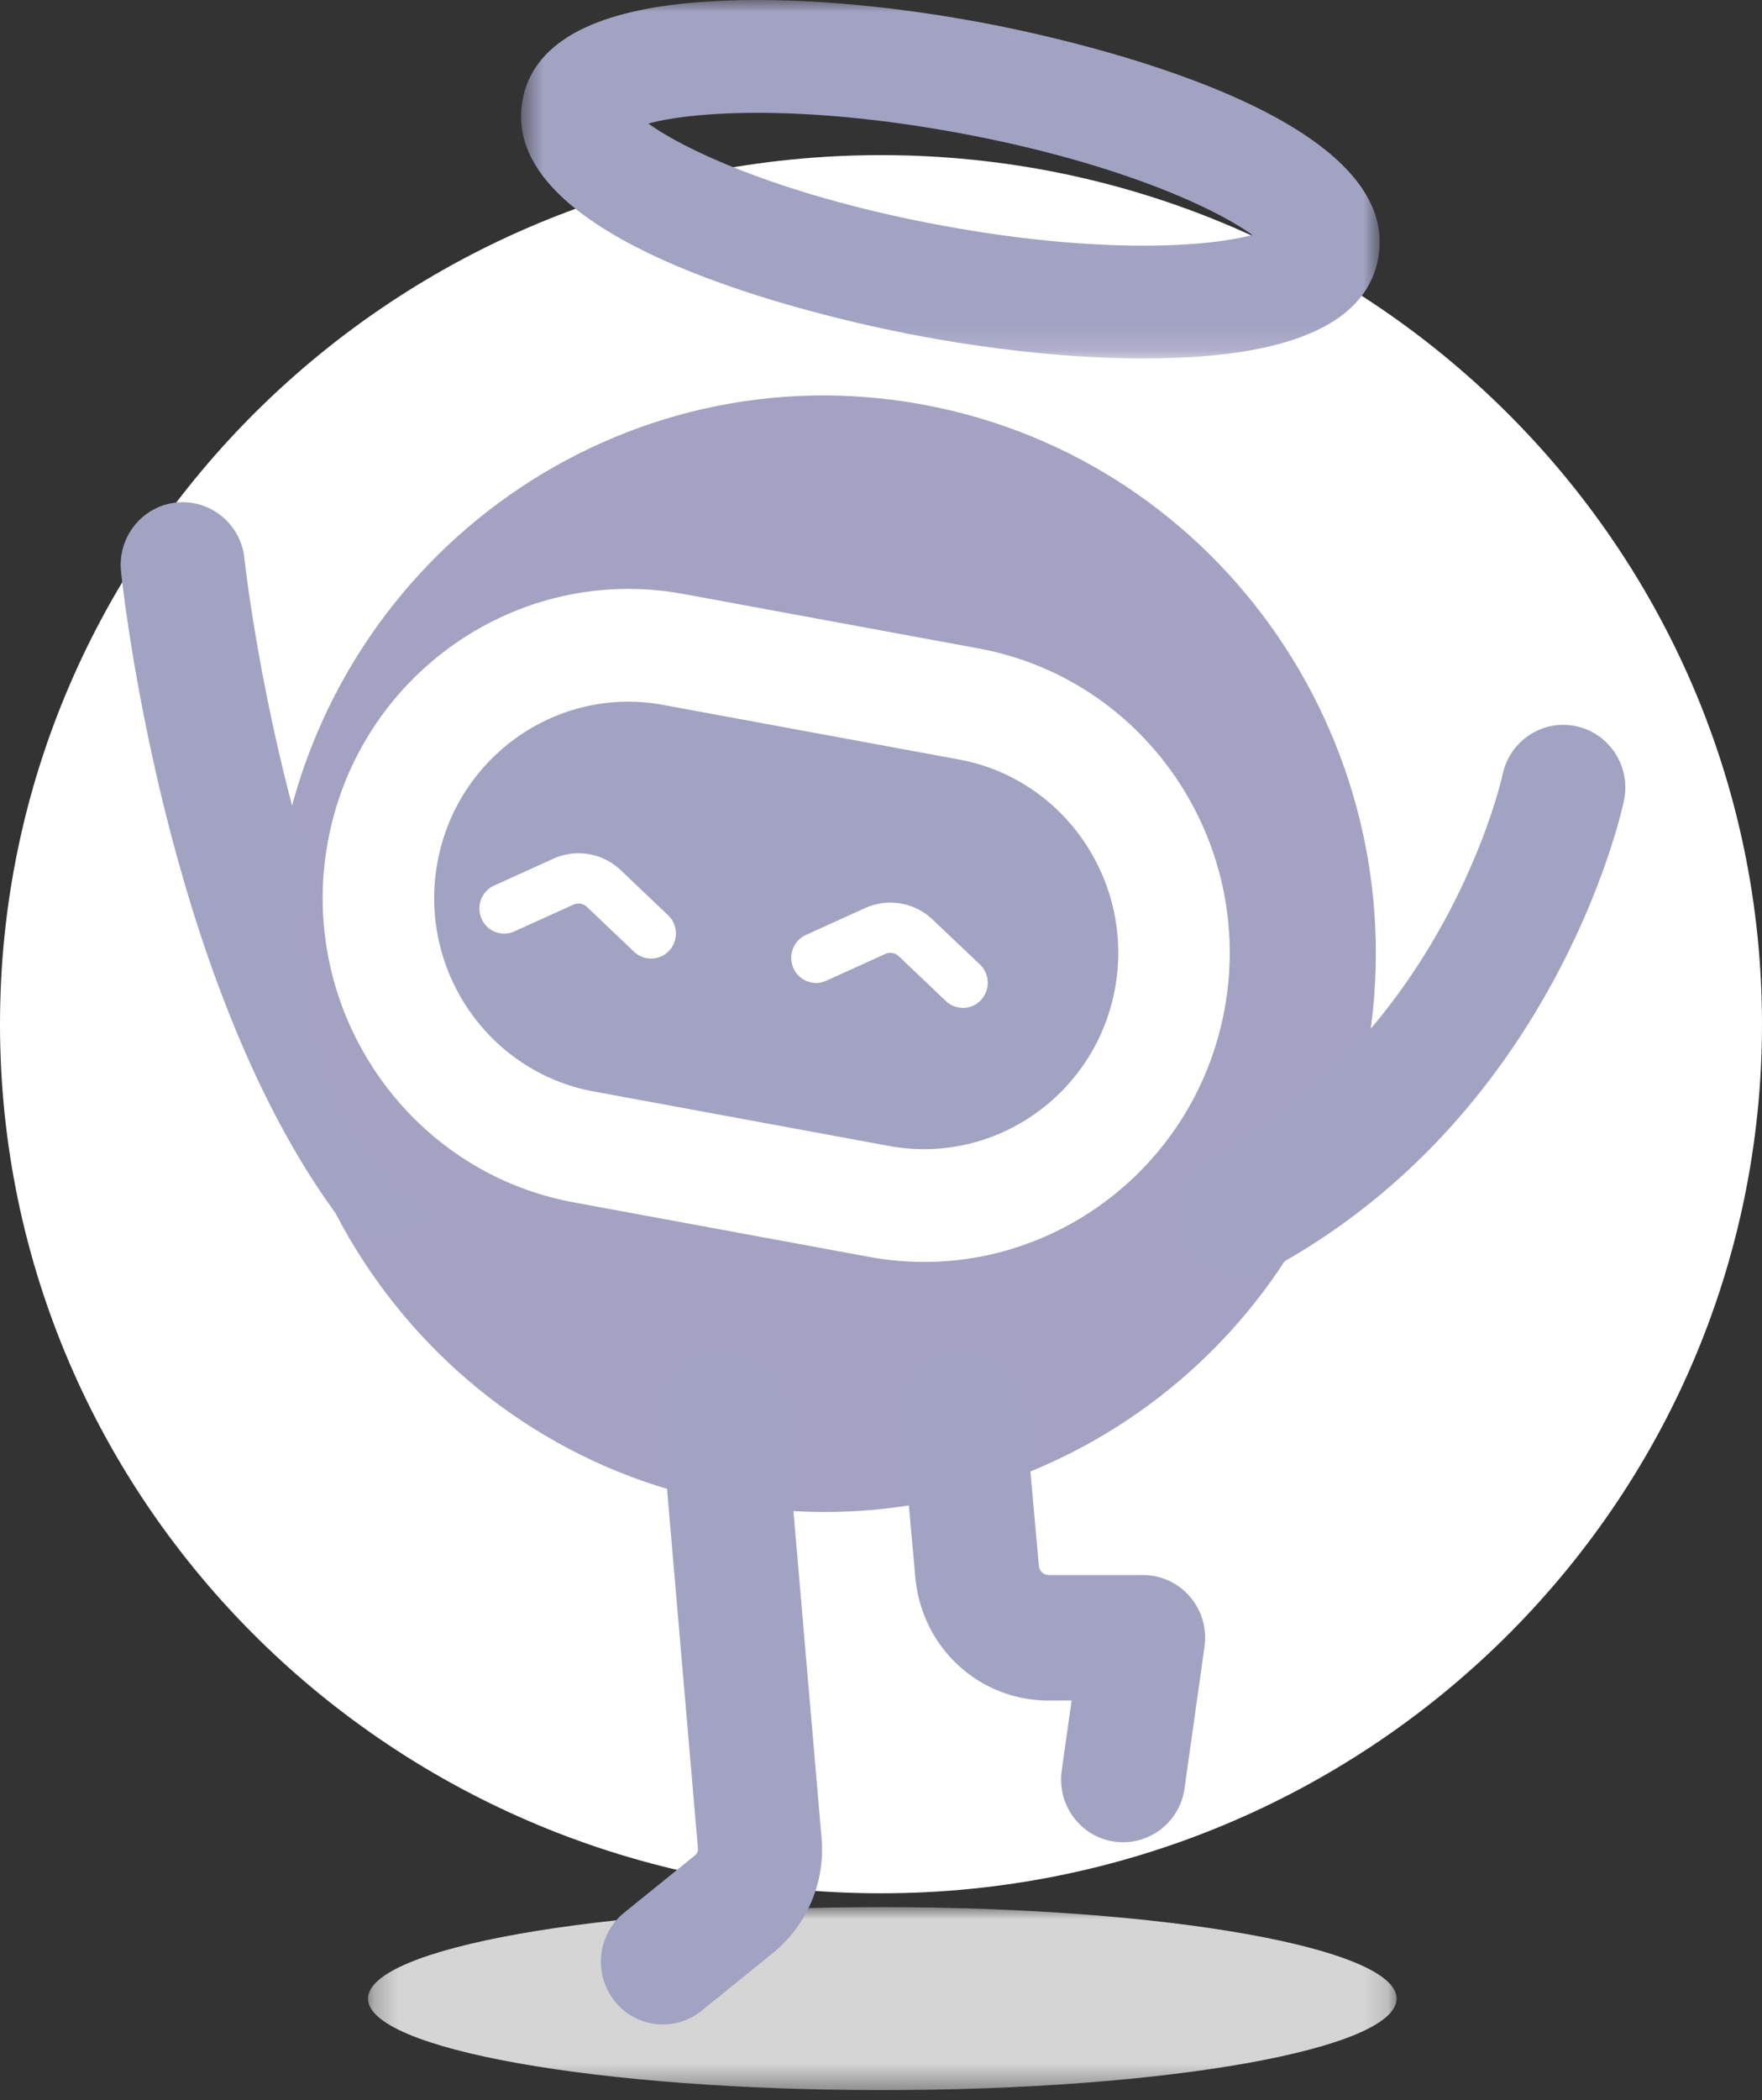 <svg xmlns="http://www.w3.org/2000/svg" width="73" height="87" fill="none"><rect width="100%" height="100%" fill="#333333" stroke="none"/><path fill="#fff" fill-rule="evenodd" d="M36.5 78.425c-20.159 0-36.5-16.117-36.5-36 0-19.882 16.341-36 36.5-36 20.158 0 36.5 16.118 36.5 36 0 19.883-16.342 36-36.5 36z" clip-rule="evenodd"/><mask width="73" height="73" x="0" y="6" maskUnits="userSpaceOnUse"><path fill="#fff" fill-rule="evenodd" d="M36.5 78.425c-20.159 0-36.5-16.117-36.5-36 0-19.882 16.341-36 36.5-36 20.158 0 36.5 16.118 36.5 36 0 19.883-16.342 36-36.5 36z" clip-rule="evenodd"/></mask><mask id="a" width="43" height="9" x="15" y="78" maskUnits="userSpaceOnUse"><path fill="#fff" fill-rule="evenodd" d="M15.246 78.998h42.615v7.58H15.246v-7.58z" clip-rule="evenodd"/></mask><g mask="url(#a)"><path fill="#D5D5D5" fill-rule="evenodd" d="M57.861 82.788c0 2.093-9.54 3.79-21.307 3.79-11.768 0-21.308-1.697-21.308-3.79s9.54-3.79 21.308-3.79c11.767 0 21.307 1.697 21.307 3.79" clip-rule="evenodd"/></g><mask id="b" width="37" height="15" x="21" y="0" maskUnits="userSpaceOnUse"><path fill="#fff" fill-rule="evenodd" d="M21.587 0H57.16v14.85H21.587V0z" clip-rule="evenodd"/></mask><g mask="url(#b)"><path fill="#A2A2C3" fill-rule="evenodd" d="M39.028 9.342c-6.4-1.18-10.542-3.05-12.166-4.225 1.93-.52 6.456-.79 12.857.39 6.4 1.182 10.542 3.05 12.166 4.226-1.93.52-6.456.79-12.857-.391m1.519-8.43C36.226.115 32.05-.174 28.792.102c-4.322.363-6.725 1.727-7.144 4.053-1.118 6.2 13.591 9.236 16.55 9.782 4.323.798 8.497 1.085 11.757.812 4.321-.363 6.724-1.727 7.144-4.055C58.216 4.496 43.507 1.458 40.547.912" clip-rule="evenodd"/></g><path fill="#A2A2C3" fill-rule="evenodd" d="M40.644 41.422c-.237.255-.57.363-.888.318a1.017 1.017 0 0 1-.565-.271l-1.956-1.86a.501.501 0 0 0-.556-.094l-2.448 1.111c-.518.231-1.127 0-1.359-.523-.233-.525 0-1.14.518-1.376l2.447-1.11c.95-.43 2.05-.243 2.806.476l1.956 1.859a1.05 1.05 0 0 1 .045 1.47m-12.92-2.042a1.022 1.022 0 0 1-1.454.045l-1.955-1.86a.502.502 0 0 0-.555-.094l-2.45 1.11a1.02 1.02 0 0 1-1.358-.523c-.233-.524 0-1.14.518-1.375l2.448-1.11a2.536 2.536 0 0 1 2.806.478l1.954 1.859c.415.393.434 1.05.046 1.47m12.004-7.921-12.252-2.26c-4.364-.806-8.561 2.13-9.357 6.545-.796 4.414 2.107 8.66 6.47 9.465l12.252 2.26c4.364.804 8.562-2.132 9.358-6.546.795-4.413-2.108-8.66-6.471-9.464" clip-rule="evenodd"/><path fill="#A3A2C3" fill-rule="evenodd" d="M50.742 41.762c-1.253 6.947-7.86 11.57-14.73 10.302l-12.25-2.26c-6.87-1.267-11.44-7.95-10.187-14.898 1.253-6.949 7.86-11.57 14.73-10.304l12.25 2.26c6.87 1.267 11.44 7.95 10.187 14.9M38.24 16.759c-12.419-2.292-24.324 6.037-26.588 18.599C9.387 47.92 17.619 59.96 30.039 62.252c12.42 2.292 24.323-6.036 26.588-18.599C58.892 31.09 50.66 19.05 38.24 16.76" clip-rule="evenodd"/><path fill="#A2A2C3" fill-rule="evenodd" d="M27.466 83.858a2.55 2.55 0 0 1-2.007-.976 2.62 2.62 0 0 1 .4-3.654l2.942-2.38a.317.317 0 0 0 .115-.273l-1.524-17.731c-.124-1.43.923-2.691 2.337-2.814 1.421-.13 2.66.934 2.782 2.363l1.525 17.732a5.53 5.53 0 0 1-2.025 4.782l-2.94 2.38a2.545 2.545 0 0 1-1.605.57m19.068-7.546c-.121 0-.243-.009-.367-.027-1.405-.202-2.381-1.519-2.18-2.94l.41-2.903h-.944c-2.892 0-5.27-2.196-5.531-5.11l-.582-6.477c-.129-1.43.913-2.694 2.326-2.824 1.415-.133 2.663.923 2.792 2.353l.583 6.48c.02.216.196.38.412.38h3.906c.746 0 1.454.326 1.942.896a2.62 2.62 0 0 1 .602 2.07l-.828 5.87a2.58 2.58 0 0 1-2.541 2.232m4.973-23.478c-.915 0-1.8-.495-2.265-1.367a2.614 2.614 0 0 1 1.044-3.521c9.62-5.24 11.946-15.76 11.969-15.865.297-1.403 1.663-2.3 3.05-1.997 1.389.301 2.272 1.683 1.975 3.087-.111.527-2.87 12.986-14.557 19.352a2.532 2.532 0 0 1-1.216.311M12.64 35.303c-1.88-6.375-2.505-12.082-2.514-12.176-.15-1.427-1.418-2.46-2.826-2.31-1.41.15-2.434 1.43-2.285 2.856.07.679 1.81 16.737 8.766 26.412a2.556 2.556 0 0 0 2.08 1.071c.525 0 1.054-.162 1.51-.498a2.5 2.5 0 0 0 .303-.274c-5.453-4.278-5.727-10.614-5.035-15.081" clip-rule="evenodd"/></svg>